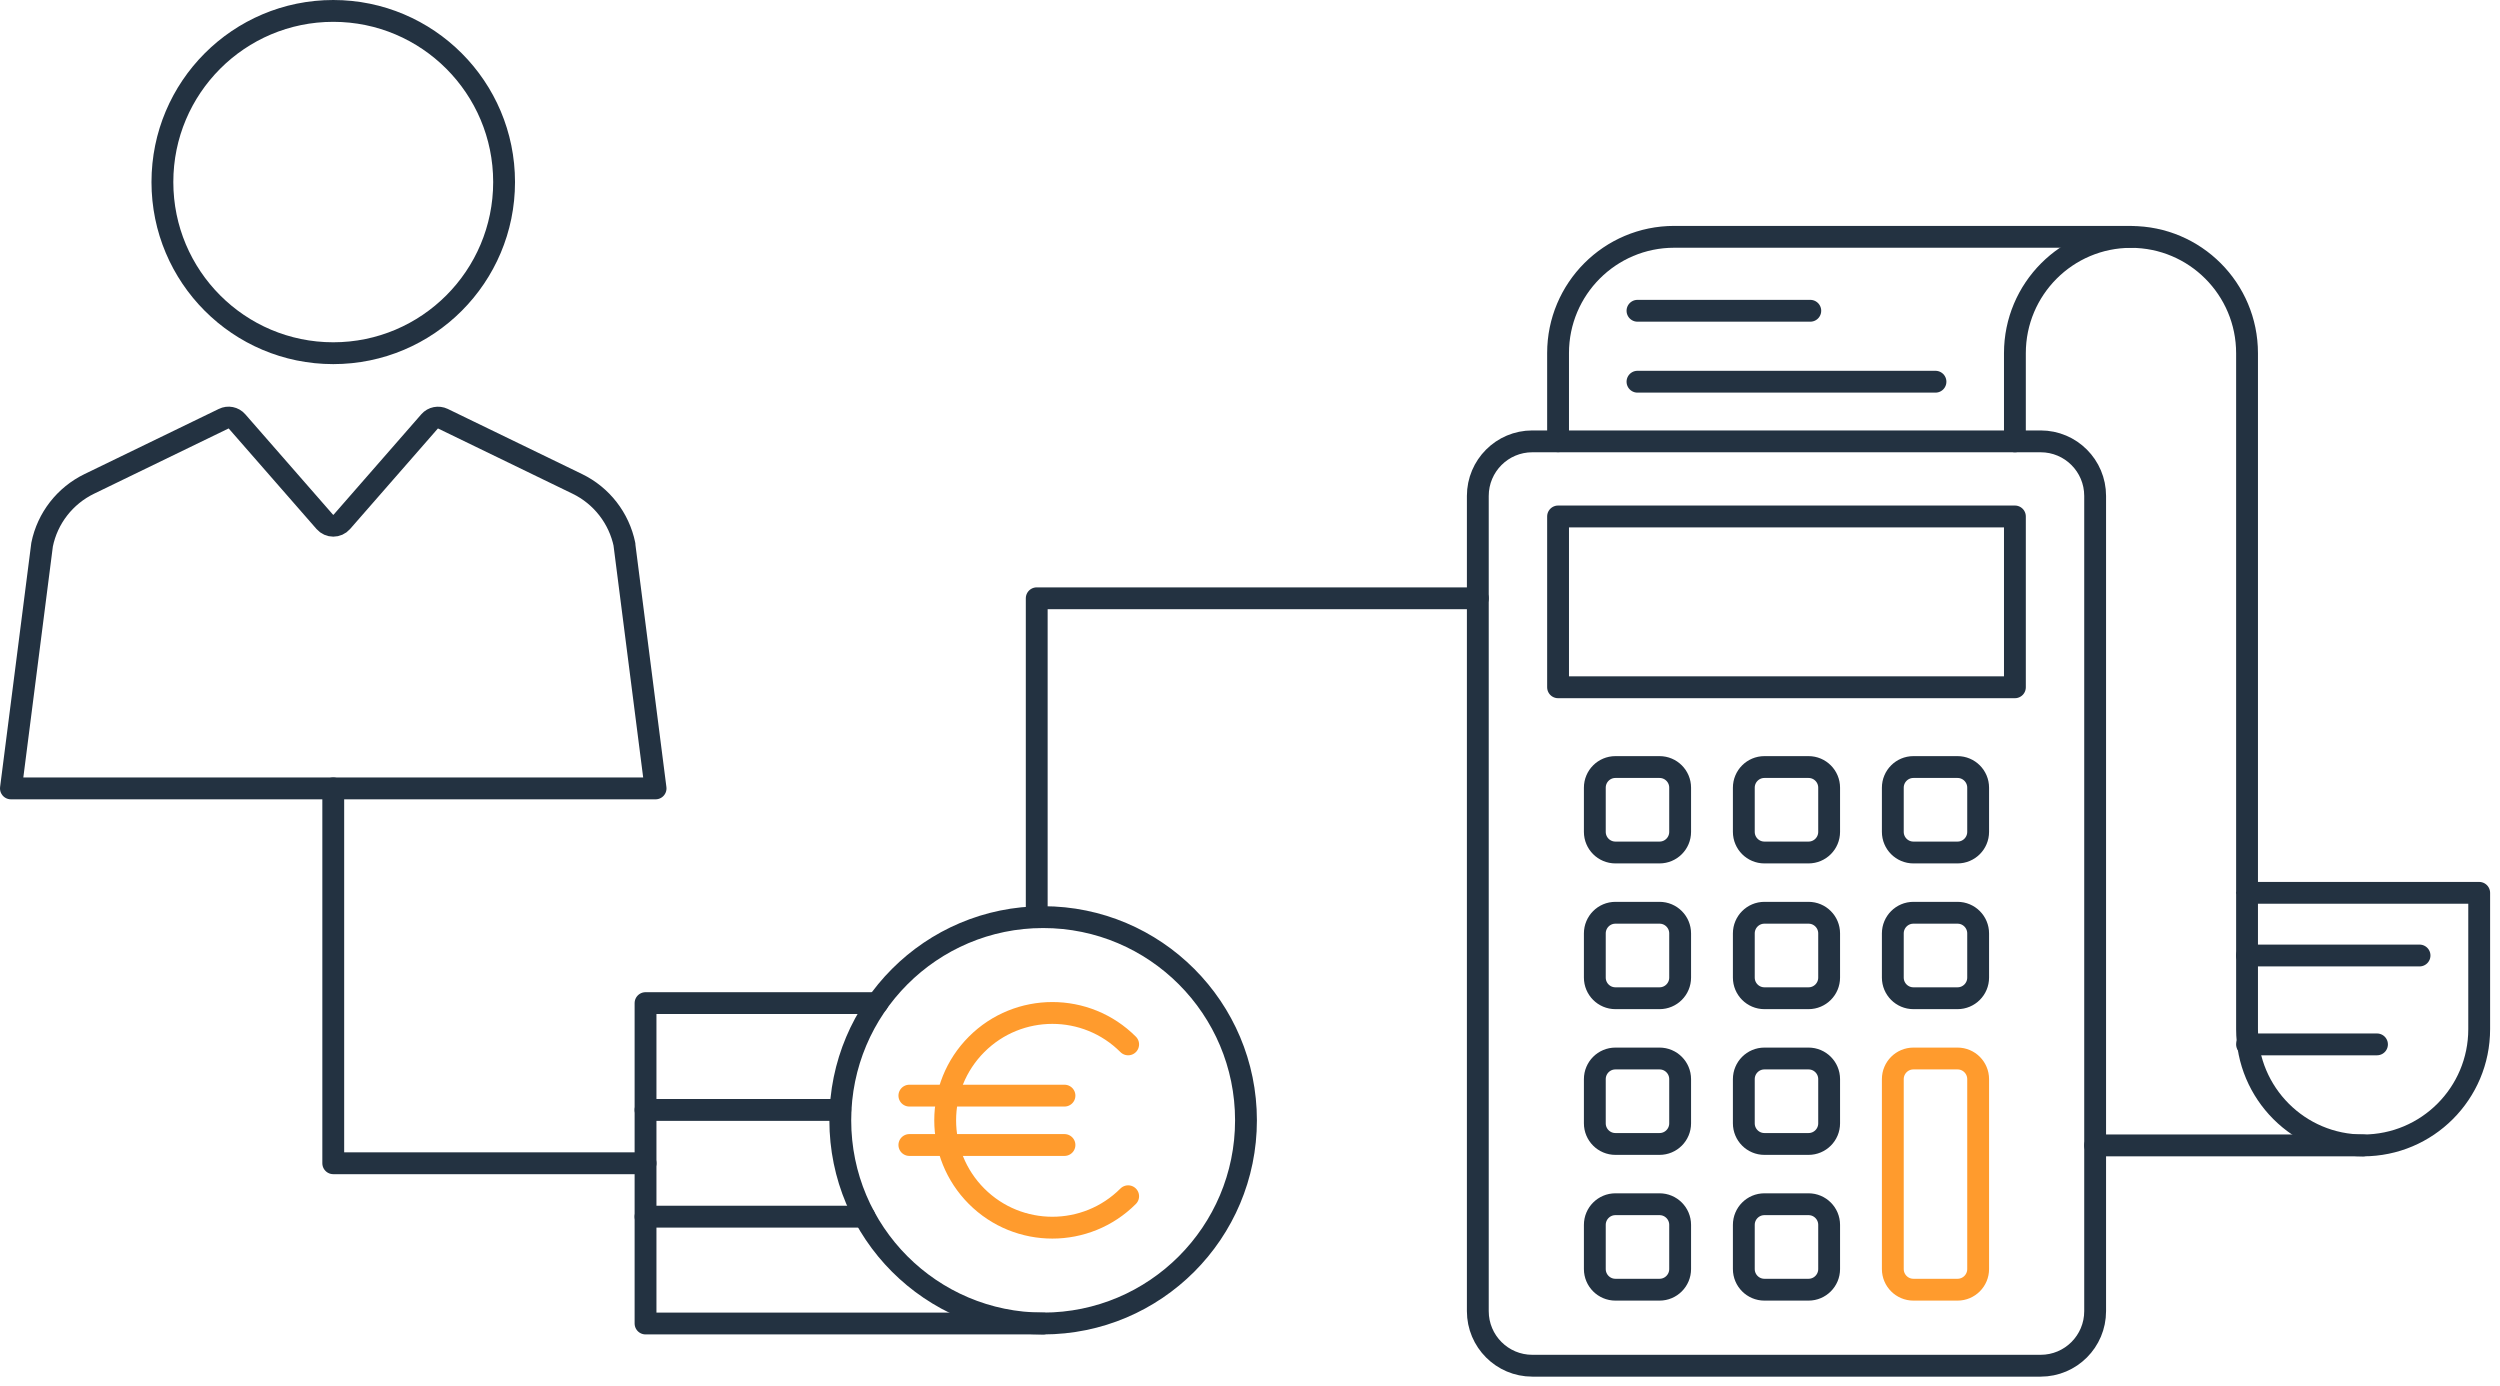 <?xml version="1.0" encoding="UTF-8"?> <svg xmlns="http://www.w3.org/2000/svg" width="229" height="127" viewBox="0 0 229 127" fill="none"><path d="M186.926 40.428H140.357C137.602 40.428 135.368 42.666 135.368 45.426V120.102C135.368 122.862 137.602 125.1 140.357 125.1H186.926C189.682 125.1 191.915 122.862 191.915 120.102V45.426C191.915 42.666 189.682 40.428 186.926 40.428Z" stroke="#233241" stroke-width="2" stroke-linecap="round" stroke-linejoin="round"></path><path d="M184.565 47.307H142.719V62.955H184.565V47.307Z" stroke="#233241" stroke-width="2" stroke-linecap="round" stroke-linejoin="round"></path><path d="M152.014 70.261H147.973C146.931 70.261 146.086 71.107 146.086 72.151V76.199C146.086 77.243 146.931 78.089 147.973 78.089H152.014C153.056 78.089 153.901 77.243 153.901 76.199V72.151C153.901 71.107 153.056 70.261 152.014 70.261Z" stroke="#233241" stroke-width="2" stroke-linecap="round" stroke-linejoin="round"></path><path d="M165.662 70.261H161.621C160.579 70.261 159.734 71.107 159.734 72.151V76.199C159.734 77.243 160.579 78.089 161.621 78.089H165.662C166.704 78.089 167.549 77.243 167.549 76.199V72.151C167.549 71.107 166.704 70.261 165.662 70.261Z" stroke="#233241" stroke-width="2" stroke-linecap="round" stroke-linejoin="round"></path><path d="M179.31 70.261H175.27C174.227 70.261 173.382 71.107 173.382 72.151V76.199C173.382 77.243 174.227 78.089 175.27 78.089H179.31C180.353 78.089 181.198 77.243 181.198 76.199V72.151C181.198 71.107 180.353 70.261 179.31 70.261Z" stroke="#233241" stroke-width="2" stroke-linecap="round" stroke-linejoin="round"></path><path d="M152.014 83.609H147.973C146.931 83.609 146.086 84.456 146.086 85.5V89.547C146.086 90.592 146.931 91.438 147.973 91.438H152.014C153.056 91.438 153.901 90.592 153.901 89.547V85.5C153.901 84.456 153.056 83.609 152.014 83.609Z" stroke="#233241" stroke-width="2" stroke-linecap="round" stroke-linejoin="round"></path><path d="M165.662 83.609H161.621C160.579 83.609 159.734 84.456 159.734 85.5V89.547C159.734 90.592 160.579 91.438 161.621 91.438H165.662C166.704 91.438 167.549 90.592 167.549 89.547V85.5C167.549 84.456 166.704 83.609 165.662 83.609Z" stroke="#233241" stroke-width="2" stroke-linecap="round" stroke-linejoin="round"></path><path d="M179.31 83.609H175.27C174.227 83.609 173.382 84.456 173.382 85.5V89.547C173.382 90.592 174.227 91.438 175.27 91.438H179.31C180.353 91.438 181.198 90.592 181.198 89.547V85.5C181.198 84.456 180.353 83.609 179.31 83.609Z" stroke="#233241" stroke-width="2" stroke-linecap="round" stroke-linejoin="round"></path><path d="M152.014 96.959H147.973C146.931 96.959 146.086 97.805 146.086 98.849V102.897C146.086 103.941 146.931 104.787 147.973 104.787H152.014C153.056 104.787 153.901 103.941 153.901 102.897V98.849C153.901 97.805 153.056 96.959 152.014 96.959Z" stroke="#233241" stroke-width="2" stroke-linecap="round" stroke-linejoin="round"></path><path d="M165.662 96.959H161.621C160.579 96.959 159.734 97.805 159.734 98.849V102.897C159.734 103.941 160.579 104.787 161.621 104.787H165.662C166.704 104.787 167.549 103.941 167.549 102.897V98.849C167.549 97.805 166.704 96.959 165.662 96.959Z" stroke="#233241" stroke-width="2" stroke-linecap="round" stroke-linejoin="round"></path><path d="M179.31 96.959H175.27C174.227 96.959 173.382 97.805 173.382 98.849V116.245C173.382 117.289 174.227 118.136 175.27 118.136H179.31C180.353 118.136 181.198 117.289 181.198 116.245V98.849C181.198 97.805 180.353 96.959 179.31 96.959Z" stroke="#FF9B2D" stroke-width="2" stroke-linecap="round" stroke-linejoin="round"></path><path d="M152.014 110.307H147.973C146.931 110.307 146.086 111.154 146.086 112.198V116.245C146.086 117.289 146.931 118.136 147.973 118.136H152.014C153.056 118.136 153.901 117.289 153.901 116.245V112.198C153.901 111.154 153.056 110.307 152.014 110.307Z" stroke="#233241" stroke-width="2" stroke-linecap="round" stroke-linejoin="round"></path><path d="M165.662 110.307H161.621C160.579 110.307 159.734 111.154 159.734 112.198V116.245C159.734 117.289 160.579 118.136 161.621 118.136H165.662C166.704 118.136 167.549 117.289 167.549 116.245V112.198C167.549 111.154 166.704 110.307 165.662 110.307Z" stroke="#233241" stroke-width="2" stroke-linecap="round" stroke-linejoin="round"></path><path d="M184.565 40.428V32.353C184.565 26.472 189.326 21.702 195.197 21.702C201.068 21.702 205.829 26.472 205.829 32.353V94.269C205.829 100.151 210.59 104.92 216.461 104.92C222.332 104.92 227.094 100.151 227.094 94.269V81.785H205.82" stroke="#233241" stroke-width="2" stroke-linecap="round" stroke-linejoin="round"></path><path d="M195.197 21.693H153.351C147.48 21.693 142.719 26.462 142.719 32.343V40.419" stroke="#233241" stroke-width="2" stroke-linecap="round" stroke-linejoin="round"></path><path d="M216.471 104.92H191.915" stroke="#233241" stroke-width="2" stroke-linecap="round" stroke-linejoin="round"></path><path d="M149.993 34.965H177.29" stroke="#233241" stroke-width="2" stroke-linecap="round" stroke-linejoin="round"></path><path d="M205.829 87.524H221.63" stroke="#233241" stroke-width="2" stroke-linecap="round" stroke-linejoin="round"></path><path d="M205.829 95.666H217.732" stroke="#233241" stroke-width="2" stroke-linecap="round" stroke-linejoin="round"></path><path d="M149.993 28.467H165.823" stroke="#233241" stroke-width="2" stroke-linecap="round" stroke-linejoin="round"></path><path d="M30.526 32.353C39.169 32.353 46.175 25.334 46.175 16.676C46.175 8.019 39.169 1 30.526 1C21.883 1 14.876 8.019 14.876 16.676C14.876 25.334 21.883 32.353 30.526 32.353Z" stroke="#233241" stroke-width="2" stroke-linecap="round" stroke-linejoin="round"></path><path d="M57.206 49.891C56.703 47.459 55.11 45.407 52.881 44.324L40.579 38.357C40.162 38.158 39.65 38.253 39.346 38.604L31.313 47.801C30.895 48.276 30.165 48.276 29.748 47.801L21.714 38.604C21.411 38.253 20.899 38.148 20.481 38.357L8.18 44.324C5.951 45.407 4.348 47.459 3.855 49.891L1 72.218H60.051L57.196 49.891H57.206Z" stroke="#233241" stroke-width="2" stroke-linecap="round" stroke-linejoin="round"></path><path d="M95.552 121.233C105.813 121.233 114.132 112.9 114.132 102.621C114.132 92.342 105.813 84.009 95.552 84.009C85.29 84.009 76.971 92.342 76.971 102.621C76.971 112.9 85.29 121.233 95.552 121.233Z" stroke="#233241" stroke-width="2" stroke-linecap="round" stroke-linejoin="round"></path><path d="M103.339 109.576C99.507 113.414 93.285 113.414 89.453 109.576C85.621 105.737 85.621 99.505 89.453 95.666C93.285 91.828 99.507 91.828 103.339 95.666" stroke="#FF9B2D" stroke-width="2" stroke-linecap="round" stroke-linejoin="round"></path><path d="M83.298 100.36H97.506" stroke="#FF9B2D" stroke-width="2" stroke-linecap="round" stroke-linejoin="round"></path><path d="M83.298 104.882H97.506" stroke="#FF9B2D" stroke-width="2" stroke-linecap="round" stroke-linejoin="round"></path><path d="M95.552 121.233H59.131V111.447H79.191" stroke="#233241" stroke-width="2" stroke-linecap="round" stroke-linejoin="round"></path><path d="M59.131 111.447V101.671H76.972" stroke="#233241" stroke-width="2" stroke-linecap="round" stroke-linejoin="round"></path><path d="M59.131 101.671V91.885H80.367" stroke="#233241" stroke-width="2" stroke-linecap="round" stroke-linejoin="round"></path><path d="M30.526 72.218V106.554H59.131" stroke="#233241" stroke-width="2" stroke-linecap="round" stroke-linejoin="round"></path><path d="M135.368 54.803H94.964V84.009" stroke="#233241" stroke-width="2" stroke-linecap="round" stroke-linejoin="round"></path></svg> 